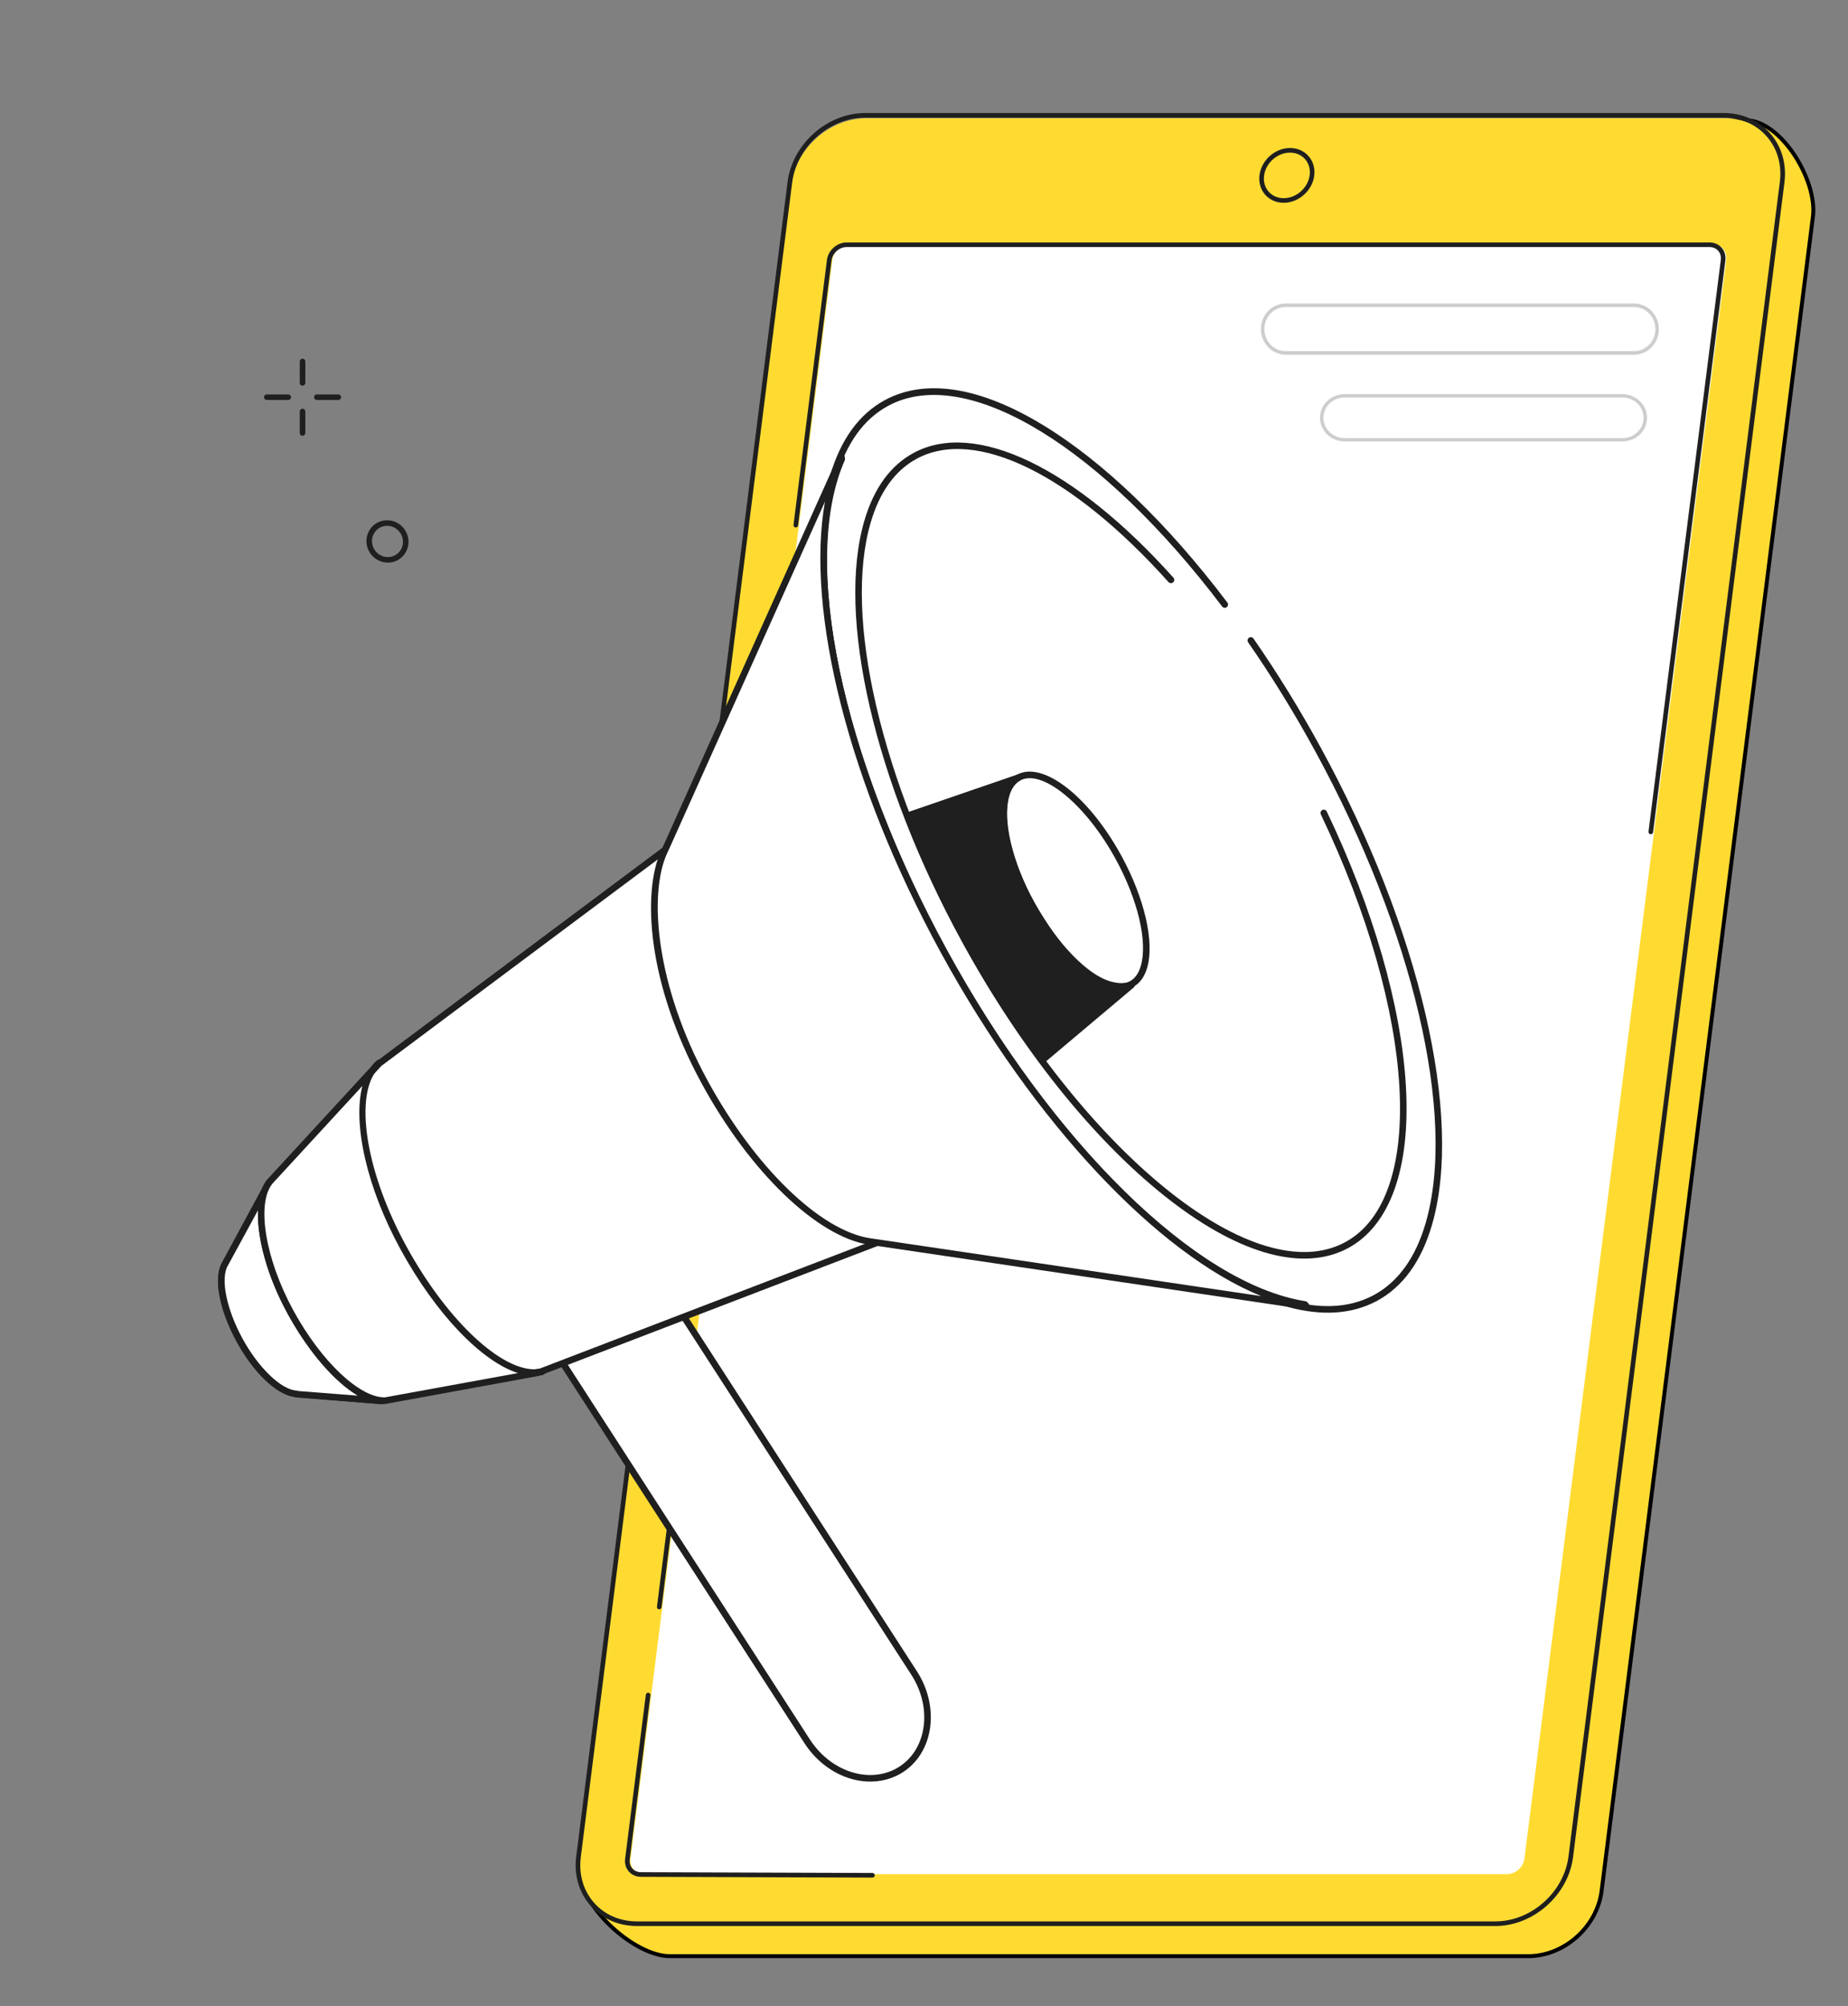 <?xml version="1.0" encoding="UTF-8"?> <svg xmlns="http://www.w3.org/2000/svg" width="469" height="509" viewBox="0 0 469 509" fill="none"><rect x="0" y="0" width="469" height="509" fill="#808080" stroke="none"/> <g clip-path="url(#clip0_185_1033)"> <path d="M76.779 97.853C76.39 97.853 76.077 97.537 76.077 97.151V91.701C76.077 91.312 76.393 91 76.779 91C77.165 91 77.481 91.316 77.481 91.701V97.151C77.484 97.54 77.168 97.853 76.779 97.853Z" fill="#1F1F1F"></path> <path d="M76.779 110.552C76.39 110.552 76.077 110.236 76.077 109.85V104.401C76.077 104.012 76.393 103.699 76.779 103.699C77.165 103.699 77.481 104.015 77.481 104.401V109.85C77.484 110.236 77.168 110.552 76.779 110.552Z" fill="#1F1F1F"></path> <path d="M73.155 101.478H67.702C67.313 101.478 67 101.163 67 100.777C67 100.388 67.316 100.075 67.702 100.075H73.155C73.544 100.075 73.857 100.391 73.857 100.777C73.857 101.163 73.544 101.478 73.155 101.478Z" fill="#1F1F1F"></path> <path d="M85.859 101.478H80.407C80.017 101.478 79.705 101.163 79.705 100.777C79.705 100.388 80.021 100.075 80.407 100.075H85.859C86.249 100.075 86.561 100.391 86.561 100.777C86.561 101.163 86.249 101.478 85.859 101.478Z" fill="#1F1F1F"></path> <path d="M98.418 142.745C97.429 142.745 96.453 142.467 95.585 141.925C93.067 140.359 92.247 137.043 93.756 134.533C94.484 133.325 95.639 132.477 97.011 132.148C98.405 131.813 99.854 132.049 101.088 132.821C103.606 134.387 104.426 137.703 102.917 140.213C102.189 141.421 101.034 142.27 99.662 142.598C99.254 142.697 98.836 142.745 98.418 142.745ZM98.255 133.408C97.949 133.408 97.646 133.443 97.343 133.516C96.341 133.759 95.499 134.377 94.966 135.261C93.849 137.116 94.462 139.572 96.331 140.736C97.244 141.303 98.313 141.479 99.337 141.233C100.339 140.991 101.181 140.372 101.714 139.489C102.831 137.633 102.215 135.178 100.348 134.014C99.704 133.612 98.983 133.408 98.255 133.408Z" fill="#1F1F1F"></path> <path d="M209.27 55.061L209.27 55.061L209.271 55.051C210.425 45.917 218.785 38.5 227.917 38.5H227.926L227.935 38.5L443 30.5C443.003 30.5 443.006 30.5 443.009 30.5C445.213 30.503 447.455 31.421 449.58 32.987C451.706 34.555 453.686 36.752 455.349 39.252C458.688 44.271 460.678 50.397 460.106 54.925L406.468 479.769C405.311 488.905 396.951 496.32 387.82 496.32H169.988C167.751 496.32 165.149 495.516 162.501 494.131C159.86 492.748 157.206 490.805 154.876 488.568C152.545 486.33 150.55 483.813 149.214 481.29C147.876 478.764 147.218 476.273 147.495 474.068C147.496 474.066 147.496 474.064 147.496 474.063L209.27 55.061Z" fill="#FFDB32" stroke="black"></path> <path d="M379.82 488.82H161.988C152.601 488.82 145.952 481.215 147.137 471.832L200.775 46.988C201.96 37.607 210.53 30 219.917 30H437.751C447.137 30 453.787 37.605 452.602 46.988L398.964 471.832C397.776 481.215 389.206 488.82 379.82 488.82Z" fill="#FFDB32"></path> <path d="M379.505 488.666H161.673C156.987 488.666 152.802 486.845 149.885 483.539C146.936 480.196 145.643 475.751 146.24 471.02L199.876 46.173C201.095 36.525 209.942 28.676 219.599 28.676H437.434C442.12 28.676 446.305 30.497 449.222 33.803C452.171 37.146 453.464 41.591 452.867 46.322L399.228 471.166C398.009 480.815 389.162 488.666 379.505 488.666ZM219.599 29.847C210.513 29.847 202.187 37.236 201.04 46.322L147.401 471.166C146.846 475.56 148.042 479.678 150.762 482.764C153.453 485.815 157.327 487.493 161.67 487.493H379.502C388.591 487.493 396.917 480.101 398.062 471.017L451.7 46.173C452.256 41.779 451.06 37.661 448.34 34.576C445.648 31.525 441.775 29.847 437.431 29.847H219.599Z" fill="#1F1F1F"></path> <path d="M160.032 471.576L211.247 65.922C211.521 63.755 213.5 62 215.665 62H434.669C436.837 62 438.372 63.755 438.099 65.922L386.883 471.576C386.609 473.743 384.63 475.498 382.465 475.498H163.459C161.294 475.498 159.758 473.743 160.032 471.576Z" fill="white"></path> <path d="M325.787 51.453C323.925 51.453 322.259 50.728 321.095 49.408C319.921 48.075 319.403 46.31 319.642 44.43C320.12 40.638 323.598 37.553 327.394 37.553C329.257 37.553 330.922 38.278 332.086 39.597C333.26 40.93 333.778 42.696 333.539 44.576C333.061 48.37 329.583 51.453 325.787 51.453ZM327.394 38.726C324.169 38.726 321.212 41.352 320.806 44.578C320.612 46.118 321.026 47.56 321.977 48.636C322.915 49.698 324.27 50.284 325.79 50.284C329.015 50.284 331.972 47.658 332.378 44.432C332.572 42.892 332.158 41.451 331.207 40.375C330.269 39.313 328.914 38.726 327.394 38.726Z" fill="#1F1F1F"></path> <path d="M418.952 211.656C418.928 211.656 418.901 211.653 418.877 211.651C418.556 211.611 418.33 211.319 418.37 210.998L436.719 65.95C436.831 65.066 436.595 64.24 436.053 63.627C435.519 63.021 434.743 62.687 433.872 62.687H214.868C212.99 62.687 211.268 64.216 211.029 66.096L202.543 133.317C202.504 133.639 202.209 133.867 201.89 133.824C201.568 133.785 201.343 133.493 201.382 133.171L209.868 65.95C210.176 63.504 212.418 61.516 214.868 61.516H433.872C435.083 61.516 436.17 61.991 436.929 62.851C437.697 63.722 438.035 64.874 437.88 66.096L419.531 211.144C419.494 211.441 419.241 211.656 418.952 211.656Z" fill="#1F1F1F"></path> <path d="M177.605 321.865C177.581 321.865 177.557 321.865 177.533 321.859C177.212 321.82 176.983 321.528 177.023 321.209L178.678 307.567C178.718 307.245 179.013 307.02 179.329 307.057C179.651 307.097 179.879 307.389 179.839 307.707L178.184 321.35C178.15 321.647 177.897 321.865 177.605 321.865Z" fill="#1F1F1F"></path> <path d="M167.308 408.32C167.284 408.32 167.257 408.317 167.233 408.314C166.912 408.275 166.686 407.982 166.726 407.661L175.527 337.944C175.567 337.623 175.865 337.405 176.181 337.437C176.502 337.477 176.728 337.769 176.688 338.09L167.887 407.807C167.85 408.105 167.597 408.32 167.308 408.32Z" fill="#1F1F1F"></path> <path d="M221.419 476.378L162.661 476.184C161.45 476.184 160.363 475.709 159.603 474.848C158.836 473.977 158.498 472.825 158.652 471.604L163.907 429.981C163.947 429.66 164.242 429.442 164.561 429.474C164.882 429.514 165.108 429.806 165.068 430.127L159.813 471.75C159.702 472.634 159.938 473.46 160.48 474.073C161.014 474.678 161.79 475.013 162.661 475.013L221.419 475.207C221.743 475.207 222.003 475.47 222.003 475.794C222.003 476.118 221.74 476.378 221.419 476.378Z" fill="#1F1F1F"></path> <path d="M414.7 90H326.3C324.521 90 322.817 89.22 321.627 87.859C320.435 86.497 319.853 84.67 320.032 82.846C320.359 79.514 323.054 77 326.3 77H414.7C416.479 77 418.181 77.78 419.373 79.141C420.565 80.503 421.147 82.33 420.968 84.154C420.641 87.486 417.948 90 414.7 90ZM326.3 77.905C323.507 77.905 321.188 80.067 320.905 82.934C320.752 84.504 321.25 86.077 322.277 87.248C323.303 88.418 324.769 89.091 326.3 89.091H414.7C417.493 89.091 419.812 86.929 420.095 84.062C420.248 82.49 419.75 80.918 418.723 79.746C417.697 78.576 416.231 77.903 414.702 77.903H326.3V77.905Z" fill="#CDCDCD"></path> <path d="M411.732 112H341.268C339.498 112 337.805 111.28 336.618 110.023C335.432 108.766 334.853 107.08 335.032 105.396C335.357 102.32 338.039 100 341.268 100H411.732C413.502 100 415.195 100.72 416.382 101.977C417.568 103.234 418.147 104.92 417.968 106.604C417.643 109.68 414.963 112 411.732 112ZM341.268 100.835C338.489 100.835 336.182 102.831 335.901 105.478C335.748 106.928 336.244 108.379 337.265 109.461C338.286 110.542 339.744 111.163 341.266 111.163H411.731C414.509 111.163 416.816 109.167 417.096 106.52C417.248 105.07 416.752 103.619 415.731 102.537C414.71 101.456 413.252 100.835 411.731 100.835H341.268Z" fill="#CDCDCD"></path> <path d="M228.724 448.923C221.23 453.782 210.52 450.595 204.851 441.817L134.599 333.119L161.617 315.594L231.997 424.487C237.614 433.189 236.149 444.105 228.724 448.923Z" fill="white"></path> <path d="M227.368 450.616C224.321 452.03 220.809 452.396 217.268 451.64C212.057 450.524 207.275 447.11 204.149 442.263L133.896 333.565C133.647 333.18 133.757 332.662 134.142 332.412L161.16 314.888C161.345 314.765 161.573 314.726 161.791 314.771C162.008 314.816 162.199 314.949 162.319 315.135L232.699 424.028C238.547 433.086 236.97 444.567 229.18 449.617C228.596 449.997 227.99 450.328 227.368 450.616ZM135.751 333.36L205.553 441.357C208.442 445.829 212.841 448.983 217.621 450.007C221.449 450.826 225.234 450.192 228.269 448.221C235.288 443.67 236.644 433.222 231.292 424.936L161.367 316.745L135.751 333.36Z" fill="#1F1F1F"></path> <path d="M168.804 215.181L96.225 269.582L68.181 300.123L57.38 320.392L57.308 320.551C55.171 324.063 56.631 332.031 61.029 340.073C65.377 348.024 71.304 353.476 75.417 353.711L75.293 353.776L97.066 355.669L137.525 348.315L222.989 315.593L330.589 331.785L331.345 331.79C304.225 327.406 267.022 292.074 239.4 241.548C211.81 191.083 202.187 140.847 213.142 115.746L213.12 115.735L169.363 213.917L168.804 215.181Z" fill="white"></path> <path d="M349.179 328.707C375.374 314.346 368.848 252.075 334.602 189.62C300.357 127.166 251.359 88.179 225.164 102.54C198.968 116.901 205.494 179.173 239.74 241.627C273.986 304.081 322.983 343.068 349.179 328.707Z" fill="white"></path> <path d="M348.146 330.711C335.238 336.702 317.11 331.131 296.864 314.893C276.1 298.242 255.51 272.317 238.88 241.9C213.693 195.823 202.61 148.263 210.648 120.733C213.334 111.537 218.014 105.069 224.565 101.519C234.817 95.97 248.651 98.12 264.585 107.773C280.008 117.115 296.226 132.711 311.486 152.874C311.766 153.243 311.696 153.765 311.33 154.044C310.965 154.326 310.443 154.25 310.164 153.882C279.702 113.64 246.377 93.193 226.586 102.377C226.172 102.569 225.767 102.774 225.364 102.99C219.217 106.324 214.804 112.454 212.247 121.209C204.33 148.336 215.357 195.399 240.341 241.1C274.34 303.295 322.938 342.523 348.688 328.568C354.835 325.234 359.248 319.104 361.805 310.349C369.722 283.222 358.695 236.159 333.711 190.458C328.474 180.877 322.773 171.633 316.762 162.977C316.498 162.597 316.59 162.077 316.967 161.814C317.35 161.553 317.863 161.645 318.127 162.025C324.173 170.728 329.906 180.024 335.172 189.658C360.359 235.735 371.442 283.295 363.405 310.828C360.72 320.025 356.038 326.489 349.489 330.042C349.044 330.278 348.599 330.502 348.146 330.711Z" fill="#1F1F1F"></path> <path d="M341.02 317.225C329.521 322.561 313.416 317.68 295.462 303.362C277.075 288.698 258.858 265.841 244.171 239.006C221.925 198.353 212.202 156.347 219.401 131.99C221.81 123.836 225.995 118.096 231.839 114.929C247.456 106.458 272.733 118.589 297.801 146.568C298.11 146.91 298.081 147.441 297.734 147.749C297.39 148.054 296.859 148.029 296.552 147.683C272.027 120.312 247.558 108.328 232.634 116.399C227.197 119.343 223.283 124.749 221.005 132.462C213.923 156.413 223.595 197.921 245.638 238.2C275.148 292.128 317.23 326.414 340.311 315.707C340.683 315.534 341.05 315.351 341.414 315.153C362.091 303.945 359.426 257.285 335.206 206.617C335.008 206.2 335.183 205.701 335.601 205.502C336.005 205.327 336.515 205.479 336.717 205.896C348.519 230.589 355.652 255.355 356.804 275.636C357.979 296.328 352.796 310.882 342.209 316.623C341.824 316.839 341.426 317.036 341.02 317.225Z" fill="#1F1F1F"></path> <path d="M287.233 249.639C293.299 246.314 291.788 231.895 283.859 217.434C275.929 202.973 264.584 193.946 258.518 197.271C252.453 200.597 253.964 215.015 261.893 229.477C269.823 243.938 281.168 252.965 287.233 249.639Z" fill="white"></path> <path d="M287.228 250.587C280.588 253.668 269.219 244.69 261.098 229.852C255.205 219.079 252.638 207.906 254.563 201.384C255.239 199.088 256.435 197.465 258.112 196.553C264.661 192.968 276.324 202.014 284.587 217.112C290.481 227.888 293.048 239.061 291.122 245.58C290.446 247.875 289.249 249.499 287.572 250.41C287.46 250.475 287.342 250.534 287.228 250.587ZM259.156 197.893C259.07 197.932 258.985 197.976 258.901 198.019C257.631 198.709 256.705 199.998 256.159 201.854C254.354 207.97 256.866 218.646 262.558 229.049C270.112 242.853 281.217 251.991 286.772 248.946C288.042 248.256 288.968 246.967 289.514 245.111C291.318 238.995 288.806 228.319 283.115 217.916C275.677 204.317 264.803 195.272 259.156 197.893Z" fill="#1F1F1F"></path> <path d="M331.51 331.714C331.4 331.765 331.279 331.793 331.154 331.792L330.398 331.79C330.36 331.791 330.318 331.789 330.281 331.782L222.951 316.044L137.587 348.783C137.538 348.802 137.49 348.816 137.439 348.823L96.957 356.264C96.884 356.277 96.811 356.282 96.736 356.274L74.97 354.461C74.844 354.449 74.721 354.41 74.618 354.349C70.126 353.743 64.362 348.255 60.087 340.445C55.576 332.208 54.109 324.102 56.42 320.251L56.471 320.136L67.359 299.892C67.393 299.831 67.434 299.775 67.481 299.723L95.621 269.257C95.654 269.221 95.693 269.186 95.736 269.154L168.31 214.94L212.851 116.084C213.038 115.669 213.526 115.48 213.944 115.66C214.148 115.749 214.318 115.919 214.4 116.122C214.48 116.331 214.488 116.564 214.399 116.767C203.125 142.31 213.511 192.272 240.232 241.087C266.999 289.981 303.593 325.773 331.294 330.143C331.725 330.209 332.027 330.597 331.995 331.032C331.965 331.337 331.775 331.592 331.51 331.714ZM137.065 347.2L222.56 314.408C222.695 314.358 222.837 314.342 222.981 314.363L319.833 328.566C293.538 317.892 262.32 284.908 238.767 241.888C215.39 199.181 204.456 155.495 209.446 127.695L169.743 215.818C169.687 215.948 169.597 216.06 169.481 216.143L96.795 270.438L68.781 300.771L57.92 320.982C57.905 321.014 57.889 321.042 57.87 321.072C55.883 324.31 57.432 332.125 61.548 339.646C65.589 347.024 71.333 352.53 75.209 352.736C75.341 352.741 75.463 352.78 75.575 352.841L96.764 354.607L137.065 347.2Z" fill="#1F1F1F"></path> <path d="M169.094 214.968L213.523 115.977L213.545 115.988C202.529 141.05 212.062 191.148 239.575 241.431C267.12 291.775 304.288 326.946 331.428 331.268L330.671 331.264L223.177 315.355L220.685 314.996C208.19 313.083 191.194 297.269 178.788 274.476C166.051 251.077 163.374 227.52 168.524 216.18L169.094 214.968Z" fill="white"></path> <path d="M331.781 332.02C331.671 332.071 331.55 332.098 331.425 332.098L330.668 332.095C330.63 332.095 330.588 332.094 330.551 332.086L223.057 316.177L220.569 315.817C207.372 313.795 190.292 297.34 178.06 274.867C164.16 249.332 162.982 226.361 167.772 215.826L168.337 214.616L212.765 115.631C212.952 115.214 213.44 115.025 213.859 115.207C214.063 115.296 214.234 115.466 214.316 115.67C214.396 115.879 214.405 116.113 214.316 116.317C203.059 141.921 213.511 192.039 240.313 241.025C267.161 290.089 303.832 326.025 331.565 330.439C331.997 330.505 332.299 330.895 332.268 331.331C332.236 331.642 332.046 331.897 331.781 332.02ZM209.367 127.273L169.857 215.309C169.855 215.314 169.853 215.319 169.85 215.321L169.286 216.526C164.52 227.012 166.507 250.15 179.527 274.069C191.524 296.108 208.117 312.223 220.817 314.166L223.3 314.524L320.089 328.85C293.756 318.115 262.47 285.001 238.846 241.831C215.397 198.975 204.404 155.15 209.367 127.273Z" fill="#1F1F1F"></path> <path d="M97.061 355.433C90.365 355.11 80.814 345.856 73.744 332.933C66.252 319.243 64.246 304.943 68.526 299.744L57.222 320.442L57.149 320.601C55.003 324.109 56.448 332.055 60.835 340.067C65.171 347.991 71.092 353.417 75.209 353.643L75.085 353.709L97.061 355.433Z" fill="white"></path> <path d="M97.408 356.189C97.291 356.243 97.158 356.271 97.018 356.266C96.85 356.256 96.678 356.244 96.507 356.227L75.018 354.545C74.888 354.534 74.765 354.495 74.66 354.431C70.163 353.818 64.387 348.307 60.099 340.47C55.574 332.205 54.097 324.073 56.406 320.214L56.457 320.099L66.395 301.901C66.773 300.861 67.266 299.961 67.879 299.213C68.151 298.882 68.633 298.813 68.99 299.052C69.347 299.291 69.462 299.764 69.254 300.144L67.875 302.67C65.691 308.975 68.259 321.186 74.471 332.537C81.251 344.926 90.284 353.874 96.647 354.568L97.121 354.607C97.575 354.642 97.916 355.035 97.886 355.491C97.87 355.799 97.679 356.063 97.408 356.189ZM75.615 352.916L90.779 354.103C84.89 350.59 78.336 343.061 73.012 333.335C67.867 323.93 65.202 314.13 65.485 307.055L57.911 320.947C57.897 320.979 57.881 321.007 57.861 321.037C55.877 324.282 57.435 332.122 61.568 339.668C65.618 347.073 71.376 352.6 75.257 352.811C75.382 352.819 75.504 352.858 75.615 352.916Z" fill="#1F1F1F"></path> <path d="M135.908 348.41L137.622 348.027C128.308 350.188 113.234 336.419 102.366 316.563C91.285 296.31 88.802 275.889 96.204 269.679L95.263 270.7L68.598 299.657C64.222 304.784 66.206 319.164 73.74 332.935C81.013 346.222 91.073 355.558 97.783 355.369L135.908 348.41Z" fill="white"></path> <path d="M137.973 348.782C137.921 348.806 137.867 348.823 137.81 348.837C137.769 348.848 137.723 348.856 137.681 348.864L136.093 349.221C136.081 349.222 136.071 349.227 136.062 349.227L97.937 356.186C97.895 356.193 97.856 356.199 97.81 356.199C90.688 356.4 80.491 346.994 73.016 333.334C65.385 319.391 63.219 304.682 67.97 299.113L94.121 270.713C94.582 270.077 95.1 269.52 95.673 269.037C96.013 268.754 96.51 268.782 96.813 269.1C97.115 269.419 97.121 269.917 96.822 270.244L95.308 271.885C90.006 279.336 93.14 297.949 103.102 316.159C113.856 335.814 128.536 349.131 137.324 347.239L137.445 347.212C137.895 347.112 138.339 347.394 138.443 347.842C138.523 348.231 138.323 348.62 137.973 348.782ZM97.698 354.536L131.455 348.377C122.266 345.435 110.707 333.536 101.639 316.964C93.021 301.217 89.504 285.048 91.967 275.518L69.217 300.225C64.981 305.186 67.284 319.39 74.48 332.538C81.525 345.417 91.276 354.654 97.698 354.536Z" fill="#1F1F1F"></path> <path d="M258.509 197.291C252.428 200.589 253.657 215.132 261.831 229.453C275.54 253.47 285.941 250.358 287.161 249.884C287.181 249.874 287.196 249.905 287.178 249.922L264.983 268.617C258.152 259.456 251.577 249.246 245.531 238.198C239.737 227.609 234.857 217.03 230.914 206.763L258.509 197.291Z" fill="#1F1F1F"></path> <path d="M265.332 269.376C265.195 269.44 265.04 269.465 264.885 269.446C264.655 269.419 264.45 269.301 264.31 269.116C257.296 259.715 250.731 249.446 244.797 238.6C239.105 228.198 234.173 217.588 230.134 207.065C230.052 206.853 230.06 206.619 230.156 206.412C230.252 206.205 230.424 206.046 230.643 205.978L258.235 196.499C258.645 196.359 259.096 196.555 259.272 196.953C259.448 197.351 259.287 197.814 258.903 198.021C257.586 198.737 256.633 200.093 256.07 202.056C254.293 208.285 256.899 219.127 262.552 229.034C275.935 252.484 285.778 249.519 286.857 249.101C287.24 248.953 287.697 249.112 287.9 249.468C288.107 249.823 288.016 250.303 287.699 250.563L265.512 269.251C265.461 269.303 265.398 269.345 265.332 269.376ZM232.005 207.274C235.957 217.465 240.754 227.729 246.262 237.799C252.01 248.306 258.355 258.263 265.121 267.408L284.444 251.135C279.984 251.051 271.444 247.979 261.106 229.868C255.151 219.437 252.545 208.341 254.469 201.602C254.724 200.711 255.052 199.916 255.452 199.222L232.005 207.274Z" fill="#1F1F1F"></path> </g> <defs> <clipPath id="clip0_185_1033"> <rect width="469" height="509" fill="white"></rect> </clipPath> </defs> </svg> 